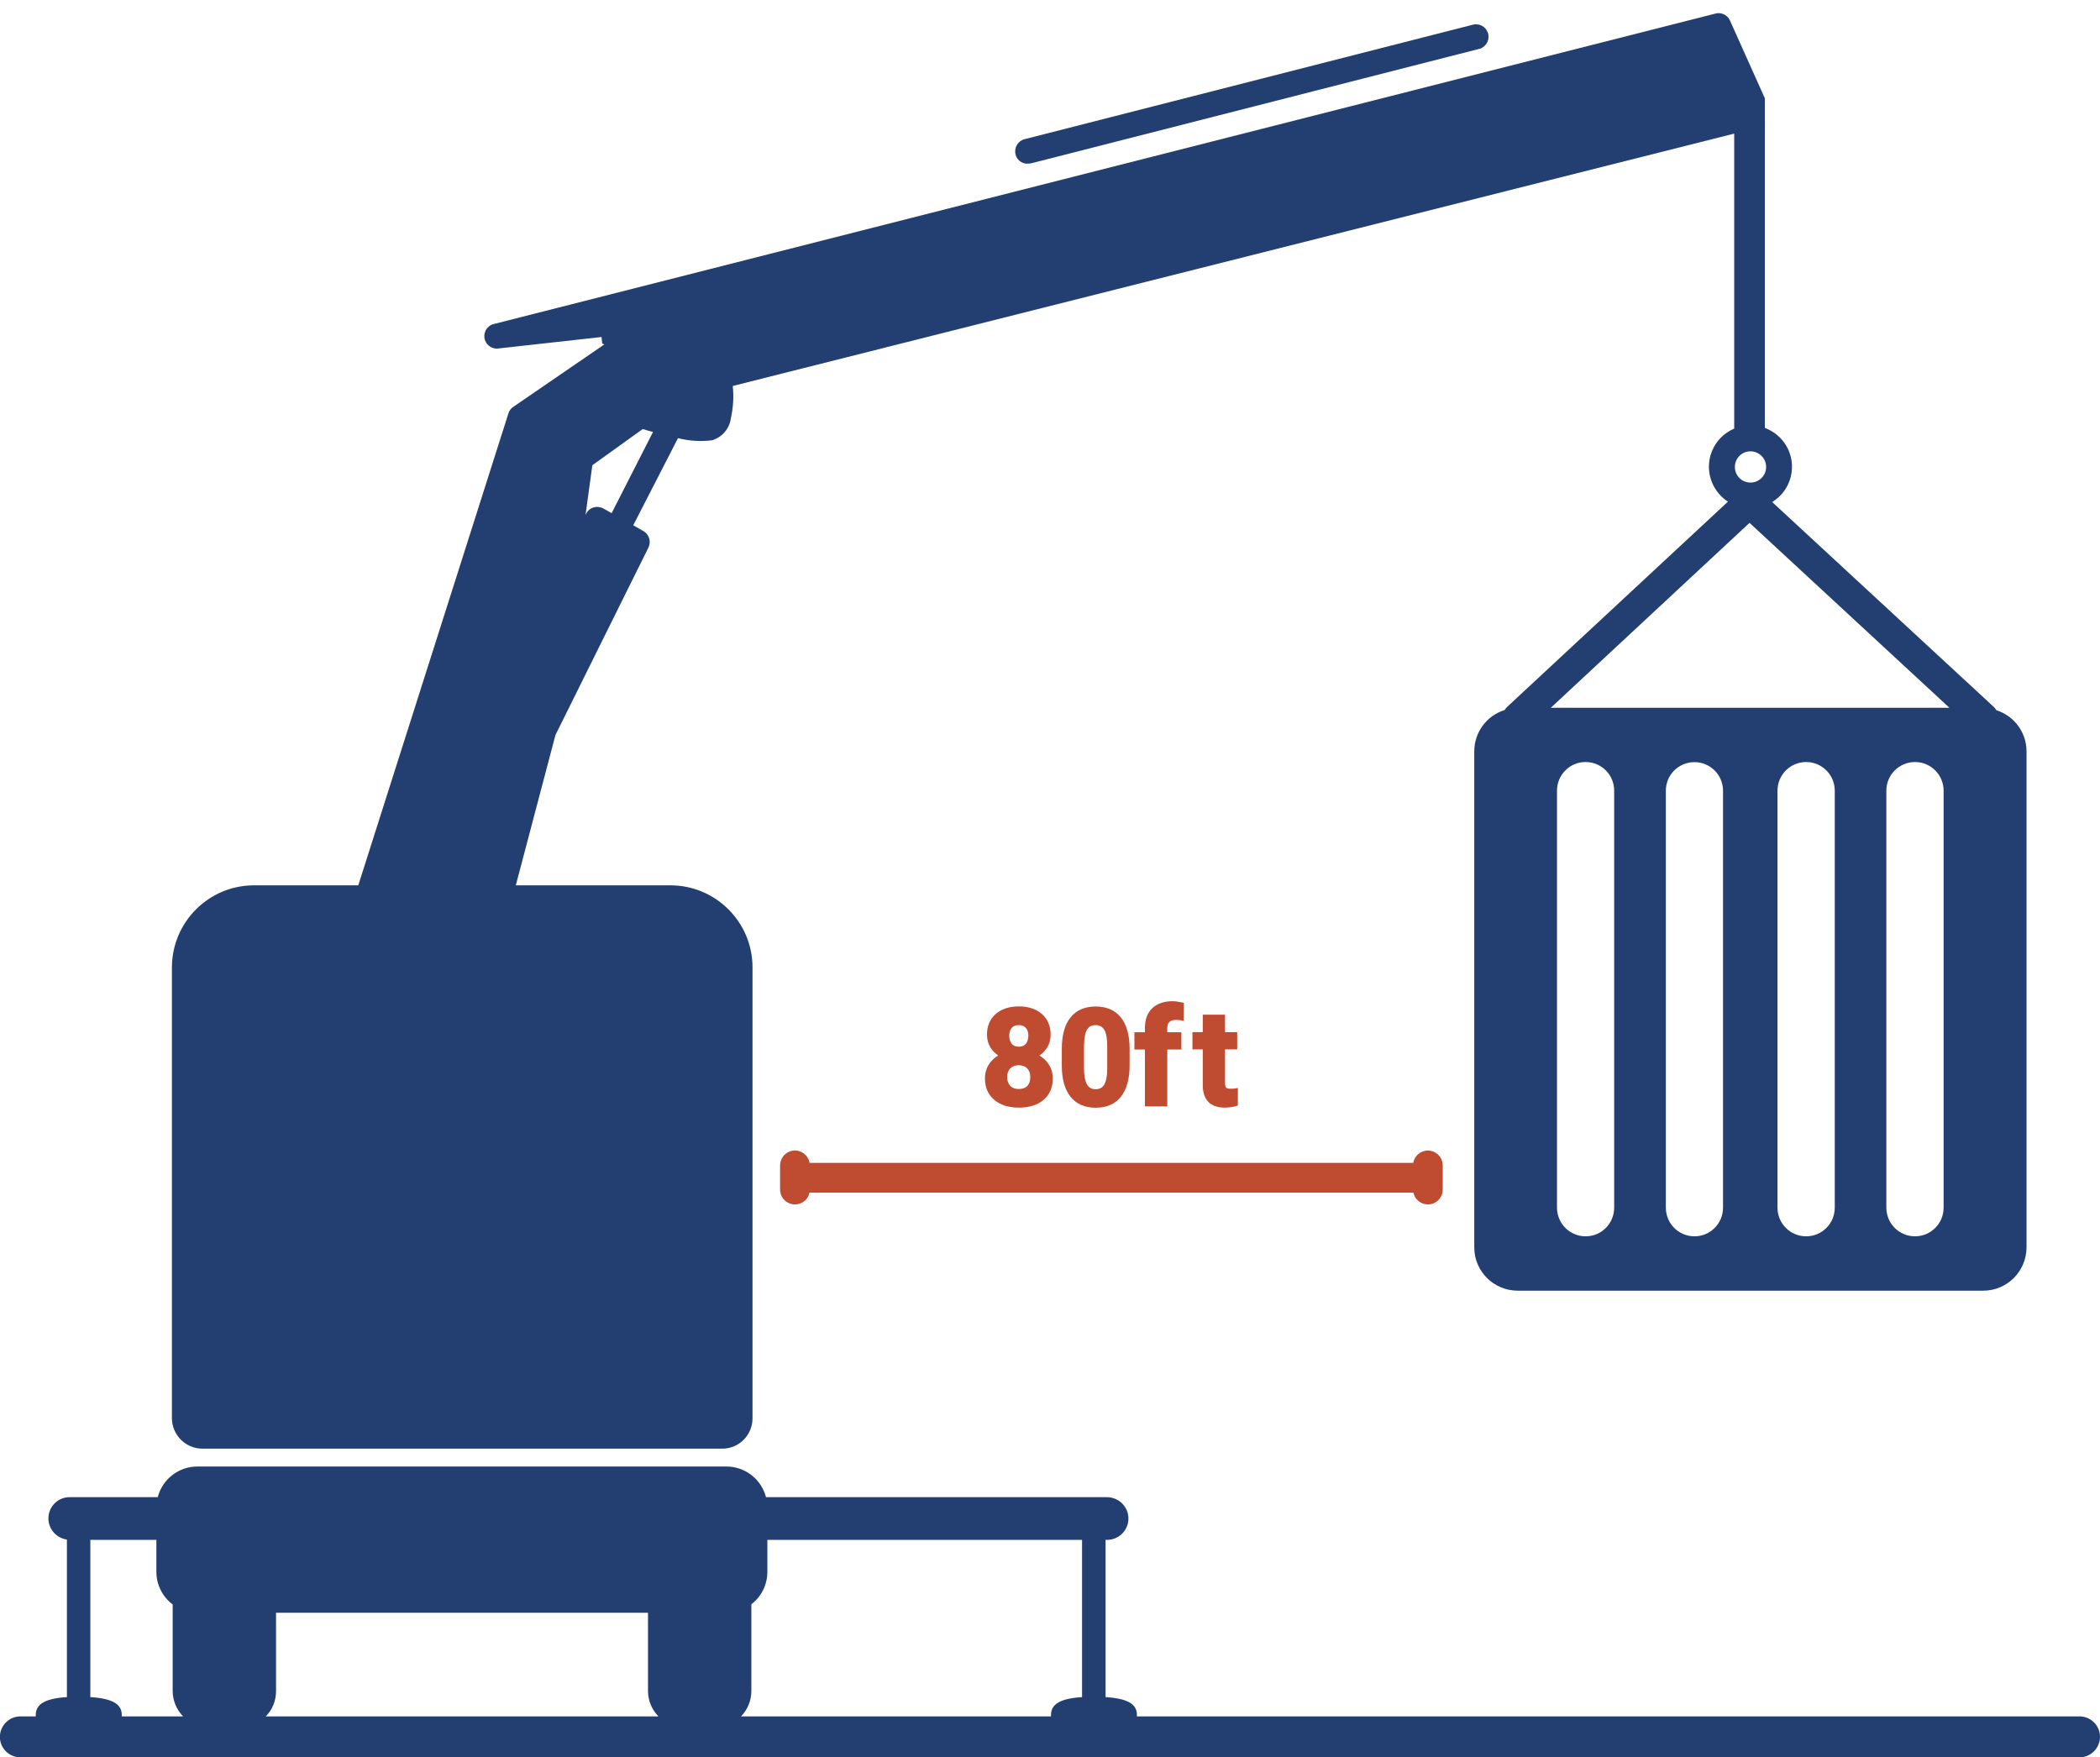 <?xml version="1.0" encoding="UTF-8"?>
<svg id="Group_2652" data-name="Group 2652" xmlns="http://www.w3.org/2000/svg" viewBox="0 0 217.81 182.3">
  <defs>
    <style>
      .cls-1 {
        fill: none;
      }

      .cls-1, .cls-2, .cls-3 {
        stroke-width: 0px;
      }

      .cls-2 {
        fill: #233f72;
      }

      .cls-3 {
        fill: #bf4b30;
      }
    </style>
  </defs>
  <rect class="cls-1" width="217.81" height="182.3"/>
  <path id="Path_2989" data-name="Path 2989" class="cls-2" d="M117.92,178.05c0-.05,0-.11,0-.16,0-1.12-.98-1.7-3.25-1.84v-16.31h.15c1.22,0,2.22-.99,2.22-2.21,0-1.22-.99-2.21-2.21-2.22h-35.38c-.49-1.87-2.17-3.18-4.11-3.18H20.47c-1.94,0-3.62,1.31-4.11,3.18H7.21c-1.21,0-2.19.99-2.19,2.2h0c0,1.11.82,2.04,1.92,2.2v16.34c-2.24.14-3.23.72-3.23,1.84,0,.05,0,.11,0,.16h-1.64c-1.17.03-2.1,1-2.08,2.17.02,1.14.94,2.05,2.08,2.08h213.66c1.17-.03,2.1-1,2.08-2.17-.02-1.14-.94-2.05-2.08-2.08M12.63,178.05c0-.05,0-.11,0-.16,0-1.12-.99-1.7-3.26-1.84v-16.31h6.85v3.32c0,1.33.63,2.58,1.69,3.38v8.97c0,.99.39,1.93,1.08,2.64h-6.37ZM27.57,178.05c.69-.71,1.07-1.65,1.06-2.64v-8.11h38.58v8.11c0,.99.39,1.93,1.08,2.64H27.57ZM112.24,176.05c-2.25.14-3.23.72-3.23,1.84,0,.05,0,.11,0,.16h-32.15c.69-.71,1.07-1.65,1.07-2.64v-8.99c1.05-.8,1.66-2.04,1.66-3.36v-3.32h32.64v16.31Z"/>
  <path id="Path_2990" data-name="Path 2990" class="cls-2" d="M106.41,16.97h0c.19.01.37,0,.55-.03l46.58-11.9c.67-.25,1.02-1,.77-1.67-.22-.61-.87-.96-1.5-.82l-46.59,11.9c-.68.2-1.07.92-.88,1.61.14.49.55.85,1.06.91"/>
  <g>
    <path class="cls-3" d="M107.8,109.5c.32-.21.58-.48.78-.79.26-.4.39-.86.39-1.37,0-.9-.3-1.62-.9-2.15-.59-.52-1.4-.79-2.4-.79s-1.81.27-2.4.79c-.6.53-.9,1.25-.9,2.14,0,.51.13.97.38,1.37.2.31.46.57.78.79-.37.22-.68.51-.92.86-.3.43-.45.95-.45,1.53,0,.92.32,1.67.96,2.21.63.54,1.49.81,2.56.81s1.92-.27,2.55-.8c.64-.54.96-1.29.96-2.21,0-.58-.15-1.09-.45-1.53-.24-.35-.55-.64-.93-.86ZM106.4,108.28c-.17.2-.41.3-.73.3s-.56-.1-.73-.3c-.18-.21-.26-.49-.26-.84s.09-.63.26-.82c.17-.19.41-.28.73-.28s.56.1.73.29c.18.2.26.47.26.81s-.09.63-.26.84ZM104.79,110.83c.22-.22.5-.33.87-.33s.66.11.88.33c.22.23.32.52.32.91s-.1.69-.31.91c-.21.22-.5.32-.88.32s-.68-.11-.89-.33c-.21-.23-.32-.52-.32-.9s.11-.69.32-.91Z"/>
    <path class="cls-3" d="M113.64,104.41c-1.13,0-2,.38-2.61,1.14-.6.74-.9,1.84-.9,3.25v1.82c.01,1.36.32,2.42.91,3.16.6.75,1.48,1.13,2.61,1.13s2.02-.39,2.62-1.15c.59-.75.89-1.84.89-3.24v-1.82c-.01-1.36-.32-2.42-.91-3.16-.6-.75-1.48-1.13-2.61-1.13ZM112.44,108.37c.01-.72.12-1.25.32-1.58.19-.3.47-.45.87-.45s.71.16.9.48c.21.34.31.92.31,1.7v2.35c0,.74-.11,1.29-.31,1.64-.18.32-.47.48-.89.48s-.71-.16-.9-.5c-.2-.36-.31-.94-.31-1.71v-2.4Z"/>
    <path class="cls-3" d="M121.62,103.86c-.89,0-1.6.25-2.11.73-.51.49-.76,1.17-.76,2.04v.45h-1.09v1.79h1.09v5.9h2.32v-5.9h1.46v-1.79h-1.46v-.42c0-.6.29-.86.93-.86.22,0,.41.02.56.06l.21.05.02-1.88-.14-.03c-.4-.09-.75-.14-1.04-.14Z"/>
    <path class="cls-3" d="M128.18,112.9c-.15.03-.34.04-.54.04-.23,0-.4-.04-.47-.12-.07-.08-.11-.24-.11-.47v-3.49h1.26v-1.79h-1.26v-1.81h-2.31v1.81h-1.07v1.79h1.07v3.79c.03,1.47.82,2.25,2.28,2.25.42,0,.84-.06,1.24-.18l.12-.04v-1.82l-.21.04Z"/>
  </g>
  <path class="cls-2" d="M207.05,73.66h0c-.07-.12-.16-.24-.27-.34l-22.97-21.24c2.02-1.23,2.66-3.87,1.43-5.89-.51-.83-1.28-1.46-2.19-1.8V12.49l-3.18,1.05v30.92c-2.19.93-3.21,3.45-2.28,5.64.34.79.9,1.47,1.63,1.94l-22.9,21.29c-.1.1-.19.21-.27.33-1.86.58-3.13,2.3-3.14,4.26v51.48c0,2.48,2.01,4.48,4.49,4.49h48.3c2.48,0,4.48-2.01,4.49-4.49v-51.48c-.01-1.95-1.28-3.66-3.14-4.25ZM181.56,46.82c.89,0,1.62.72,1.62,1.62,0,.89-.72,1.62-1.62,1.62s-1.62-.72-1.62-1.62.72-1.62,1.62-1.62ZM167.42,82.01h0v43.27c0,1.64-1.32,2.97-2.96,2.97-1.64,0-2.96-1.32-2.97-2.96v-43.27c0-1.64,1.32-2.97,2.96-2.97s2.97,1.32,2.97,2.96h0ZM178.71,125.28c0,1.64-1.32,2.97-2.96,2.97-1.64,0-2.96-1.32-2.97-2.96v-43.27c0-1.64,1.33-2.96,2.97-2.96,1.63,0,2.96,1.33,2.96,2.96v43.26ZM190.3,125.28c0,1.64-1.33,2.97-2.97,2.97s-2.97-1.33-2.97-2.97v-43.26c0-1.64,1.33-2.97,2.97-2.97s2.97,1.33,2.97,2.97v43.26ZM201.59,125.28c0,1.64-1.33,2.97-2.97,2.97s-2.97-1.33-2.97-2.97v-43.26c0-1.64,1.33-2.97,2.97-2.97s2.97,1.33,2.97,2.97v43.26ZM160.85,73.42l20.61-19.18,20.73,19.18h-41.35Z"/>
  <path class="cls-2" d="M69.52,91.84h-16.02l4.11-15.59,9.65-19.46c.3-.62.06-1.36-.53-1.7l-1.05-.6,4.64-9.04c1.16.3,2.37.37,3.56.22,1.04-.33,1.79-1.22,1.93-2.3.24-1.09.31-2.22.19-3.33l103.99-26.21v.44l3.06-.9v-3.17l-3.61-8.05c-.26-.62-.96-.93-1.6-.72L51.11,33.64c-.68.23-1.04.96-.81,1.64.2.58.77.95,1.38.87l10.71-1.19c.02.21.04.44.07.67l.22.1-9.45,6.48c-.24.16-.42.4-.5.68l-15.57,48.95h-10.81c-4.7,0-8.51,3.81-8.52,8.51v46.75c0,1.76,1.42,3.18,3.18,3.18h53.95c1.73-.03,3.11-1.45,3.09-3.18h0v-46.75c0-4.7-3.82-8.51-8.52-8.51ZM61.44,48.26l5.22-3.75c.3.09.67.2,1.07.3l-4.29,8.42-.86-.48c-.31-.17-.68-.21-1.02-.11-.35.1-.63.35-.78.68l-.05.1.71-5.17Z"/>
  <path class="cls-3" d="M148.37,119.38c-.84-.15-1.64.41-1.79,1.25h0s-27.38,0-27.38,0h-35.23c-.15-.84-.94-1.4-1.78-1.26-.75.13-1.29.79-1.28,1.55v1.2s-.01.04,0,.06v1.22c0,.85.69,1.54,1.54,1.54h.01c.73,0,1.36-.51,1.5-1.22h62.64c.14.71.77,1.22,1.5,1.22h0c.85,0,1.54-.69,1.54-1.54v-1.22s0-.04,0-.06v-1.2c.01-.76-.53-1.41-1.27-1.54Z"/>
</svg>
